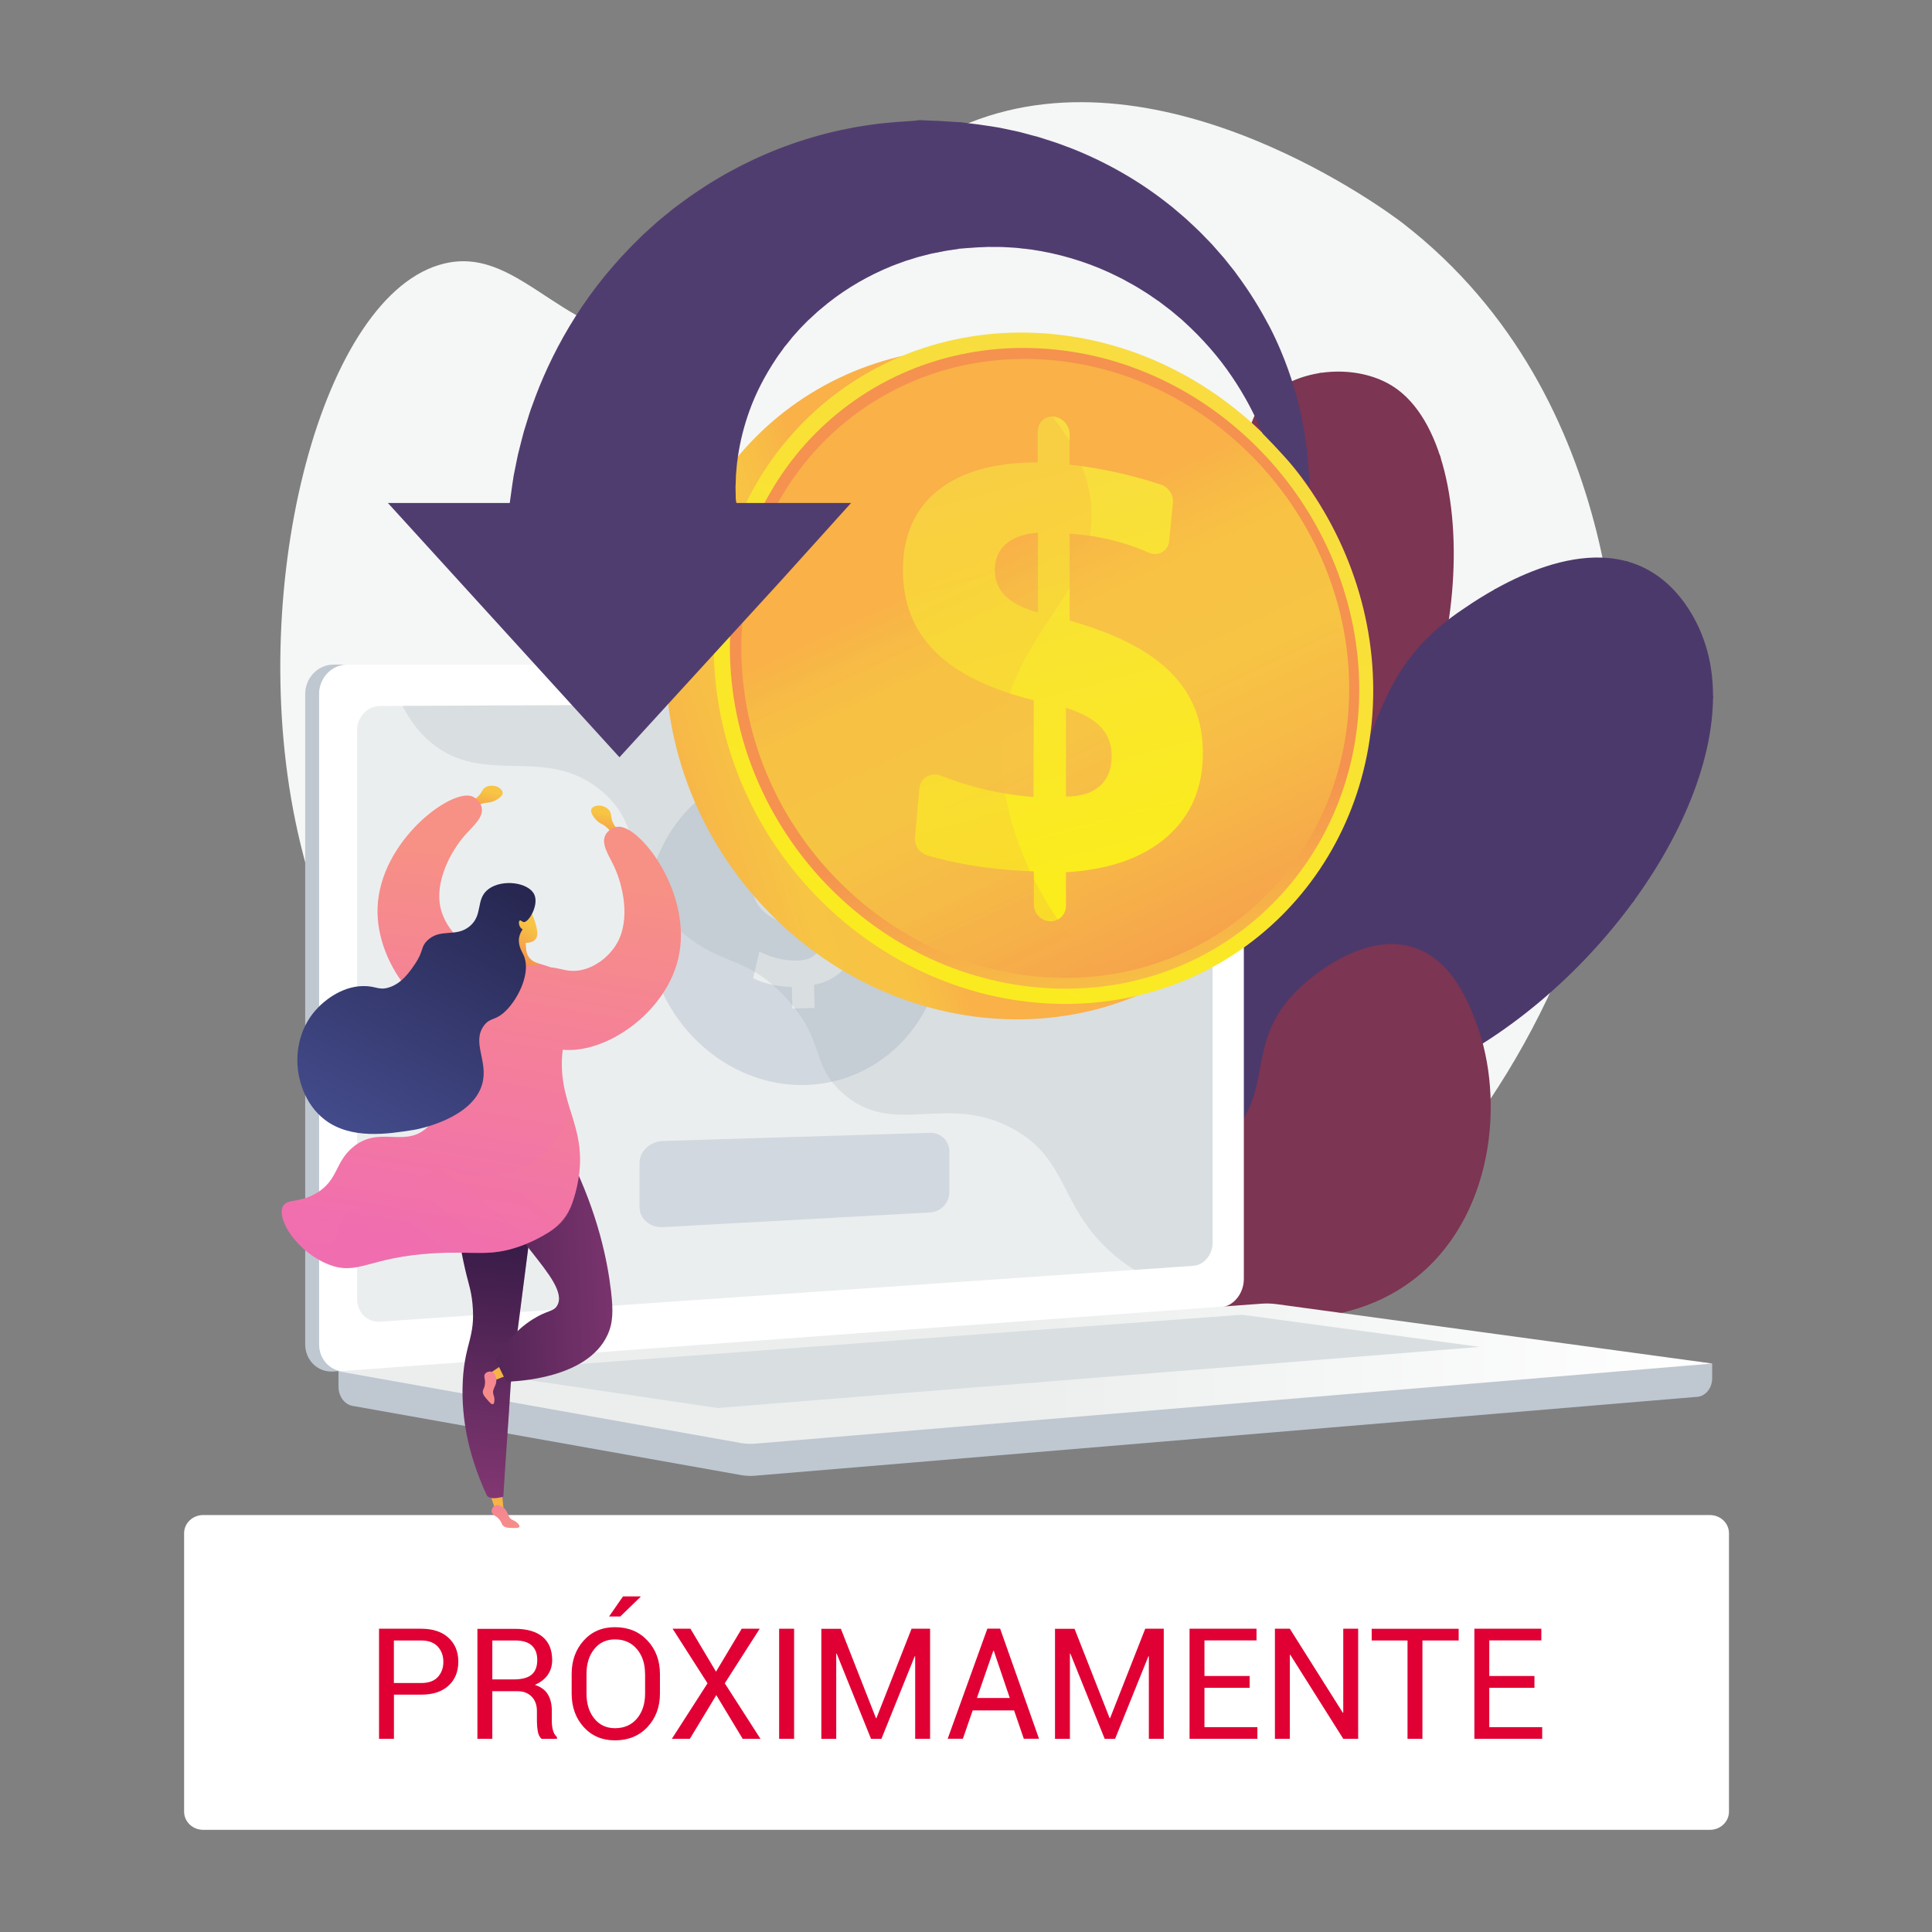 <?xml version="1.0" encoding="UTF-8" standalone="no"?><!DOCTYPE svg PUBLIC "-//W3C//DTD SVG 1.1//EN" "http://www.w3.org/Graphics/SVG/1.1/DTD/svg11.dtd"><svg width="100%" height="100%" viewBox="0 0 337 337" version="1.1" xmlns="http://www.w3.org/2000/svg" xmlns:xlink="http://www.w3.org/1999/xlink" xml:space="preserve" xmlns:serif="http://www.serif.com/" style="fill-rule:evenodd;clip-rule:evenodd;stroke-linejoin:round;stroke-miterlimit:2;"><rect x="0" y="0" width="337" height="337" fill="#808080" stroke="none"/><g><g><path d="M301.585,316.01c0,1.75 -1.49,3.17 -3.33,3.17l-262.81,-0c-1.84,-0 -3.33,-1.42 -3.33,-3.17l-0,-48.57c-0,-1.75 1.49,-3.17 3.33,-3.17l262.81,-0c1.84,-0 3.33,1.42 3.33,3.17l-0,48.57Z" style="fill:#fff;fill-rule:nonzero;"/><g><g><path d="M68.715,295.6l-0,7.7l-2.6,-0l-0,-19.2l7.34,-0c2.05,-0 3.64,0.53 4.78,1.58c1.14,1.05 1.71,2.44 1.71,4.17c-0,1.74 -0.57,3.13 -1.71,4.18c-1.14,1.05 -2.73,1.57 -4.78,1.57l-4.74,-0Zm-0.01,-2.03l4.76,-0c1.3,-0 2.27,-0.35 2.91,-1.05c0.64,-0.7 0.96,-1.58 0.96,-2.64c-0,-1.06 -0.32,-1.95 -0.97,-2.66c-0.65,-0.71 -1.61,-1.07 -2.91,-1.07l-4.75,-0l-0,7.42Z" style="fill:#e10034;fill-rule:nonzero;"/><path d="M85.875,294.98l-0,8.32l-2.6,-0l-0,-19.18l6.57,-0c2.1,-0 3.7,0.47 4.81,1.4c1.11,0.93 1.66,2.29 1.66,4.06c-0,0.98 -0.26,1.84 -0.77,2.57c-0.51,0.73 -1.26,1.31 -2.25,1.74c1.05,0.34 1.81,0.9 2.27,1.67c0.46,0.77 0.69,1.72 0.69,2.85l-0,1.81c-0,0.6 0.07,1.13 0.2,1.61c0.13,0.48 0.36,0.86 0.69,1.16l-0,0.32l-2.68,-0c-0.34,-0.3 -0.56,-0.74 -0.66,-1.32c-0.1,-0.58 -0.15,-1.18 -0.15,-1.79l-0,-1.75c-0,-1.04 -0.3,-1.87 -0.91,-2.5c-0.61,-0.63 -1.42,-0.95 -2.44,-0.95l-4.43,-0l-0,-0.02Zm-0,-2.04l3.7,-0c1.47,-0 2.52,-0.28 3.17,-0.84c0.65,-0.56 0.97,-1.41 0.97,-2.55c-0,-1.08 -0.31,-1.92 -0.94,-2.51c-0.63,-0.59 -1.61,-0.89 -2.93,-0.89l-3.97,-0l-0,6.79Z" style="fill:#e10034;fill-rule:nonzero;"/><path d="M115.115,295.41c-0,2.35 -0.73,4.29 -2.18,5.84c-1.46,1.55 -3.34,2.32 -5.66,2.32c-2.24,-0 -4.06,-0.77 -5.46,-2.32c-1.4,-1.55 -2.1,-3.49 -2.1,-5.84l-0,-3.41c-0,-2.34 0.7,-4.28 2.1,-5.84c1.4,-1.56 3.22,-2.33 5.46,-2.33c2.32,-0 4.21,0.78 5.66,2.33c1.45,1.55 2.18,3.5 2.18,5.85l-0,3.4Zm-2.6,-3.44c-0,-1.76 -0.47,-3.2 -1.42,-4.32c-0.95,-1.12 -2.22,-1.69 -3.82,-1.69c-1.51,-0 -2.72,0.56 -3.62,1.69c-0.9,1.12 -1.35,2.57 -1.35,4.32l-0,3.44c-0,1.78 0.45,3.23 1.35,4.35c0.9,1.12 2.11,1.69 3.62,1.69c1.61,-0 2.88,-0.56 3.83,-1.68c0.94,-1.12 1.42,-2.57 1.42,-4.36l-0,-3.44l-0.01,-0Zm-3.84,-13.51l3.03,-0l0.03,0.08l-3.55,3.43l-1.95,-0l2.44,-3.51Z" style="fill:#e10034;fill-rule:nonzero;"/><path d="M124.895,291.59l4.48,-7.49l3.14,-0l-6.09,9.52l6.22,9.68l-3.1,-0l-4.6,-7.62l-4.61,7.62l-3.14,-0l6.22,-9.68l-6.09,-9.52l3.11,-0l4.46,7.49Z" style="fill:#e10034;fill-rule:nonzero;"/><rect x="135.905" y="284.1" width="2.61" height="19.2" style="fill:#e10034;fill-rule:nonzero;"/><path d="M152.795,299.7l0.08,-0l6.13,-15.6l3.23,-0l-0,19.2l-2.6,-0l-0,-14.38l-0.08,-0.01l-5.81,14.4l-1.81,-0l-5.99,-14.87l-0.08,0.01l-0,14.86l-2.6,-0l-0,-19.2l3.41,-0l6.12,15.59Z" style="fill:#e10034;fill-rule:nonzero;"/><path d="M176.885,298.35l-7.22,-0l-1.71,4.94l-2.65,-0l6.92,-19.2l2.23,-0l6.78,19.2l-2.65,-0l-1.7,-4.94Zm-6.48,-2.17l5.73,-0l-2.79,-8.24l-0.08,-0l-2.86,8.24Z" style="fill:#e10034;fill-rule:nonzero;"/><path d="M193.555,299.7l0.08,-0l6.13,-15.6l3.23,-0l-0,19.2l-2.6,-0l-0,-14.38l-0.08,-0.01l-5.81,14.4l-1.81,-0l-5.99,-14.87l-0.08,0.01l-0,14.86l-2.6,-0l-0,-19.2l3.41,-0l6.12,15.59Z" style="fill:#e10034;fill-rule:nonzero;"/><path d="M217.975,294.4l-7.88,-0l-0,6.87l9.23,-0l0,2.03l-11.83,-0l0,-19.2l11.68,-0l0,2.04l-9.08,-0l0,6.21l7.88,-0l0,2.05Z" style="fill:#e10034;fill-rule:nonzero;"/><path d="M236.905,303.3l-2.6,-0l-9.24,-14.66l-0.08,0.03l-0,14.63l-2.6,-0l-0,-19.2l2.6,-0l9.24,14.65l0.08,-0.03l-0,-14.62l2.6,-0l-0,19.2Z" style="fill:#e10034;fill-rule:nonzero;"/><path d="M254.445,286.15l-6.33,-0l0,17.15l-2.6,-0l0,-17.15l-6.25,-0l0,-2.04l15.17,-0l0,2.04l0.01,-0Z" style="fill:#e10034;fill-rule:nonzero;"/><path d="M267.655,294.4l-7.88,-0l-0,6.87l9.23,-0l-0,2.03l-11.83,-0l-0,-19.2l11.68,-0l-0,2.04l-9.08,-0l-0,6.21l7.88,-0l-0,2.05Z" style="fill:#e10034;fill-rule:nonzero;"/></g></g><path d="M169.185,21.38c-25.27,10.05 -27.69,35.73 -50.43,37.93c-19.82,1.92 -27.36,-16.67 -41.26,-13.34c-21.19,5.07 -34.51,55.58 -26,97.12c8.79,42.89 45.7,99.9 106.86,103.79c68.66,4.37 120.62,-61.23 123.79,-118.79c0.34,-6.23 2.37,-58.39 -37.51,-89.2c-2,-1.54 -41.3,-31.09 -75.45,-17.51Z" style="fill:#f5f6f6;fill-rule:nonzero;"/><g><g><g><path id="SVGID_1_" d="M197.445,202.52c-3.28,-9 -6.76,-22.79 -3.69,-38.32c3.52,-17.83 12.45,-21.67 19.97,-40.85c10.73,-27.39 -3.02,-46.53 8.72,-55.17c5.73,-4.21 14.93,-4.51 20.74,-0.65c16.56,11.02 13.73,61.39 -11.34,81.82c-11.34,9.24 -21.51,8.51 -29.86,20.26c-7.39,10.37 -6.35,23.73 -4.54,32.91Z" style="fill:#7c3552;fill-rule:nonzero;"/><g><clipPath id="_clip1"><path d="M197.445,202.52c-3.28,-9 -6.76,-22.79 -3.69,-38.32c3.52,-17.83 12.45,-21.67 19.97,-40.85c10.73,-27.39 -3.02,-46.53 8.72,-55.17c5.73,-4.21 14.93,-4.51 20.74,-0.65c16.56,11.02 13.73,61.39 -11.34,81.82c-11.34,9.24 -21.51,8.51 -29.86,20.26c-7.39,10.37 -6.35,23.73 -4.54,32.91Z"/></clipPath><g clip-path="url(#_clip1)"><path d="M194.895,179.69l-0.3,-0.07c0.85,-3.87 2.05,-7.69 3.55,-11.35c3.45,-8.41 7.4,-13.09 12.39,-19.02c3.25,-3.85 6.92,-8.21 11.13,-14.43c7.87,-11.63 10.3,-15.71 12.38,-22.2c4.12,-12.86 3.06,-24.23 2.06,-29.87c-1.42,-7.99 -4.35,-15.55 -8.74,-22.46l0.26,-0.16c4.4,6.94 7.36,14.54 8.78,22.57c1,5.66 2.07,17.09 -2.07,30.01c-2.09,6.53 -4.52,10.62 -12.42,22.28c-4.22,6.23 -7.9,10.6 -11.15,14.46c-4.98,5.91 -8.91,10.58 -12.34,18.94c-1.49,3.64 -2.68,7.44 -3.53,11.3Z" style="fill:#7c3552;fill-rule:nonzero;"/><path d="M236.255,103.63l-0.01,-0.25c-0.46,-9.35 -6.64,-15.22 -11.74,-18.49c-5.54,-3.55 -11.03,-4.91 -11.08,-4.92l0.07,-0.3c0.06,0.01 5.6,1.38 11.18,4.96c5.11,3.28 11.29,9.14 11.86,18.47c0.96,-0.61 4.99,-3.33 8.55,-8.11c3.74,-5.03 7.7,-13.44 5.37,-24.96l0.3,-0.06c2.35,11.64 -1.66,20.13 -5.43,25.21c-4.09,5.5 -8.8,8.29 -8.85,8.32l-0.22,0.13Z" style="fill:#7c3552;fill-rule:nonzero;"/><path d="M234.895,133.73c-6.22,-0 -10.89,-1.91 -10.97,-1.94l-0.12,-0.05l0.03,-0.12c2.12,-9.27 -0.19,-15.97 -2.5,-19.97c-2.5,-4.32 -5.54,-6.48 -5.57,-6.5l0.18,-0.25c0.03,0.02 3.12,2.22 5.66,6.6c2.33,4.02 4.66,10.76 2.57,20.06c1.44,0.56 15.64,5.69 27.14,-3.87l0.19,0.23c-5.48,4.55 -11.55,5.81 -16.61,5.81Z" style="fill:#7c3552;fill-rule:nonzero;"/><path d="M224.565,151.69c-2.39,-0 -4.39,-0.29 -5.98,-0.67c-4.45,-1.06 -6.79,-3.02 -6.81,-3.04l-0.08,-0.07l0.04,-0.1c3.77,-9.46 -2.4,-24.55 -2.46,-24.71l0.28,-0.12c0.06,0.15 6.24,15.25 2.5,24.83c0.96,0.74 10.04,7.22 26.41,0.64l0.11,0.28c-5.56,2.24 -10.26,2.96 -14.01,2.96Z" style="fill:#7c3552;fill-rule:nonzero;"/></g></g></g></g><g><g><path id="SVGID_3_" d="M168.635,222.21c-1.67,-8.42 -2.9,-21.62 3.62,-33.66c11.36,-21.01 33.5,-14.87 53.77,-37.64c16.35,-18.37 10.57,-32.05 28.94,-44.5c3.07,-2.08 19.31,-13.53 31.84,-7.35c7.07,3.48 9.83,11 10.34,12.42c7.83,21.34 -13.06,55.82 -41.21,72.18c-16.17,9.4 -21.57,6.67 -50.2,17.95c-16.82,6.62 -29.34,14.87 -37.1,20.6Z" style="fill:#4c396b;fill-rule:nonzero;"/><g><clipPath id="_clip2"><path d="M168.635,222.21c-1.67,-8.42 -2.9,-21.62 3.62,-33.66c11.36,-21.01 33.5,-14.87 53.77,-37.64c16.35,-18.37 10.57,-32.05 28.94,-44.5c3.07,-2.08 19.31,-13.53 31.84,-7.35c7.07,3.48 9.83,11 10.34,12.42c7.83,21.34 -13.06,55.82 -41.21,72.18c-16.17,9.4 -21.57,6.67 -50.2,17.95c-16.82,6.62 -29.34,14.87 -37.1,20.6Z"/></clipPath><g clip-path="url(#_clip2)"><path d="M166.475,232.47l-0.3,-0.05c3.57,-20.37 11.12,-34.22 22.46,-41.17c5.55,-3.4 10.03,-4.05 14.78,-4.75c5.11,-0.74 10.39,-1.51 17.24,-5.97c6.67,-4.33 8.98,-8.36 11.9,-13.47c2.63,-4.6 5.91,-10.31 13.42,-18.03c6.58,-6.77 11.43,-9.99 15.71,-12.83c4.63,-3.08 8.3,-5.51 12.44,-11.32c6.77,-9.48 10.08,-21.47 9.85,-35.63l0.31,-0.01c0.24,14.23 -3.09,26.27 -9.9,35.81c-4.18,5.85 -7.86,8.3 -12.52,11.4c-4.27,2.83 -9.1,6.05 -15.66,12.79c-7.49,7.69 -10.75,13.39 -13.37,17.97c-2.95,5.15 -5.27,9.21 -12,13.58c-6.92,4.49 -12.23,5.26 -17.37,6.01c-4.72,0.69 -9.17,1.34 -14.66,4.7c-11.27,6.91 -18.77,20.69 -22.33,40.97Z" style="fill:#4c396b;fill-rule:nonzero;"/><path d="M259.715,137.72l0.06,-0.2c0.08,-0.29 8.27,-28.67 -2.45,-39.95l0.22,-0.21c3.13,3.29 6.6,10.21 5.37,24.47c-0.67,7.72 -2.46,14.37 -2.8,15.58c15.41,-0.08 26.67,-6.27 33.41,-11.46c7.34,-5.65 11.06,-11.38 11.1,-11.43l0.26,0.17c-0.04,0.06 -3.78,5.82 -11.16,11.5c-6.81,5.25 -18.2,11.51 -33.81,11.53l-0.2,-0Z" style="fill:#4c396b;fill-rule:nonzero;"/><path d="M261.385,161.63c-1.55,-0 -3.02,-0.05 -4.4,-0.14c-10.8,-0.69 -18.2,-3.68 -18.27,-3.71l-0.12,-0.05l0.03,-0.13c3.58,-14.77 -0.66,-35.5 -0.7,-35.71l0.3,-0.06c0.04,0.21 4.27,20.88 0.73,35.71c1,0.39 8.07,3 18.07,3.64c9.92,0.64 24.82,-0.6 39.53,-10.06l0.17,0.26c-12.75,8.2 -25.64,10.25 -35.34,10.25Z" style="fill:#4c396b;fill-rule:nonzero;"/><path d="M248.745,196.22c-25.67,-0 -40.65,-10.08 -40.81,-10.19l-0.13,-0.09l0.1,-0.13c10.68,-13.93 5.64,-36.22 5.58,-36.45l0.3,-0.07c0.05,0.22 5.1,22.52 -5.54,36.57c1.65,1.07 18.37,11.38 45.82,9.91l0.02,0.31c-1.83,0.09 -3.61,0.14 -5.34,0.14Z" style="fill:#4c396b;fill-rule:nonzero;"/></g></g></g></g><g><g><path d="M157.875,222.34c4.6,-3.53 12.15,-8.68 22.4,-12.68c18.23,-7.13 26.8,-3.54 34.36,-11.58c7.82,-8.33 2.33,-16.11 11.72,-25.43c0.79,-0.78 10.87,-10.54 20.38,-7.33c6.65,2.24 9.45,9.63 10.76,13.09c5.1,13.45 3.05,34.25 -11.13,44.94c-13.44,10.13 -31,6.07 -36.58,4.74c-9.78,-2.33 -12.2,-6.04 -22.14,-8.11c-12.08,-2.53 -22.79,-0.03 -29.77,2.36Z" style="fill:#7c3552;fill-rule:nonzero;"/></g></g></g><g><g><g><path d="M298.655,237.84l-239.61,-2.07l-0,6.13c-0,1.66 1.05,3.08 2.46,3.33l67.76,12.07c0.8,0.14 1.62,0.18 2.43,0.11l164.36,-13.76c1.47,-0.12 2.6,-1.54 2.6,-3.25l-0,-2.56Z" style="fill:#bfc8d1;fill-rule:nonzero;"/><g><path d="M210.475,228.02l-152.3,11.21c-2.73,0.2 -4.94,-1.93 -4.94,-4.76l-0,-113.41c-0,-2.83 2.22,-5.13 4.94,-5.13l152.3,-0c2.25,-0 4.06,2.07 4.06,4.63l-0,102.52c0.01,2.57 -1.81,4.78 -4.06,4.94Z" style="fill:#bfc8d1;fill-rule:nonzero;"/><path d="M212.905,228.02l-152.3,11.21c-2.73,0.2 -4.94,-1.93 -4.94,-4.76l-0,-113.41c-0,-2.83 2.22,-5.13 4.94,-5.13l152.3,-0c2.25,-0 4.06,2.07 4.06,4.63l-0,102.52c-0,2.57 -1.81,4.78 -4.06,4.94Z" style="fill:#fff;fill-rule:nonzero;"/><path d="M208.165,220.8l-141.85,9.74c-2.22,0.15 -4.02,-1.6 -4.02,-3.91l-0,-99.29c-0,-2.31 1.8,-4.19 4.02,-4.2l141.85,-0.61c1.85,-0.01 3.35,1.69 3.35,3.8l0,90.44c0,2.09 -1.5,3.9 -3.35,4.03Z" style="fill:#d9dee1;fill-rule:nonzero;"/><path d="M142.135,119.04c0,1.05 -0.78,1.91 -1.75,1.91c-0.97,-0 -1.76,-0.85 -1.76,-1.91c0,-1.06 0.79,-1.91 1.76,-1.91c0.97,-0 1.75,0.86 1.75,1.91Z" style="fill:#fff;fill-rule:nonzero;"/><path d="M60.615,239.23l151.52,-11.15l0.77,-0.06c1.03,-0.08 1.97,-0.58 2.68,-1.36c-10.9,-0.6 -17.68,-4.47 -22.05,-8.46c-8.77,-8.03 -7.25,-15.95 -16.71,-21.23c-11.8,-6.58 -21.08,1.76 -30.03,-6.47c-5.43,-4.99 -2.76,-8.71 -9.44,-16.17c-7.4,-8.26 -12.22,-5.48 -19.65,-12.92c-9.4,-9.4 -4.7,-16.71 -12.8,-23.46c-9.83,-8.19 -20.42,-0.61 -29.77,-8.46c-4.03,-3.39 -6.25,-8.31 -7.4,-13.55l-7.12,-0c-2.73,-0 -4.94,2.29 -4.94,5.13l-0,113.4c-0,2.83 2.21,4.96 4.94,4.76Z" style="fill:#fff;fill-opacity:0.48;fill-rule:nonzero;"/></g><path d="M220.085,227.4l-161.04,11.8l70.22,12.51c0.8,0.14 1.62,0.18 2.43,0.11l166.97,-13.98l-76.01,-10.36c-0.86,-0.11 -1.72,-0.14 -2.57,-0.08Z" style="fill:url(#_Linear3);fill-rule:nonzero;"/><path d="M82.545,239.3l134.07,-9.97l41.49,5.61l-132.92,10.66l-42.64,-6.3Z" style="fill:#d9dee1;fill-rule:nonzero;"/></g></g><g><path d="M163.365,153.78c-4.6,-14.75 -19.37,-23.27 -33,-19.03c-13.63,4.25 -20.96,19.65 -16.36,34.4c4.6,14.75 19.37,23.27 33,19.03c13.63,-4.25 20.95,-19.65 16.36,-34.4Zm-21.37,18.01l0.09,4.03l-3.87,0.09l-0.09,-3.75c-2.65,-0.06 -5.23,-0.71 -6.75,-1.54l1.08,-4.65c1.68,0.87 4.03,1.64 6.59,1.58c2.25,-0.05 3.77,-0.96 3.73,-2.54c-0.04,-1.5 -1.32,-2.42 -4.26,-3.34c-4.26,-1.32 -7.18,-3.23 -7.27,-7.06c-0.08,-3.47 2.3,-6.25 6.51,-7.18l-0.09,-3.75l3.87,-0.09l0.08,3.47c2.65,0.06 4.44,0.57 5.75,1.17l-1.04,4.49c-1.04,-0.41 -2.87,-1.28 -5.72,-1.21c-2.57,0.06 -3.37,1.18 -3.34,2.29c0.03,1.3 1.43,2.1 4.82,3.28c4.74,1.55 6.68,3.68 6.76,7.23c0.09,3.53 -2.33,6.59 -6.85,7.48Z" style="fill:#97a6b7;fill-opacity:0.3;fill-rule:nonzero;"/><path d="M165.605,207.92c-0,1.87 -1.48,3.46 -3.36,3.57l-46.62,2.56c-2.22,0.12 -4.07,-1.44 -4.07,-3.48l-0,-7.72c-0,-2.05 1.87,-3.76 4.09,-3.83l46.57,-1.42c1.88,-0.06 3.39,1.41 3.39,3.28l0,7.04Z" style="fill:#97a6b7;fill-opacity:0.3;fill-rule:nonzero;"/></g></g><g><path d="M231.135,123.13c0,31.12 -24.34,55.6 -55.44,54.65c-32.37,-0.99 -59.59,-28.95 -59.59,-62.4c0,-33.45 27.22,-57.74 59.59,-54.37c31.1,3.23 55.44,30.99 55.44,62.12Z" style="fill:url(#_Linear4);fill-rule:nonzero;"/><path d="M239.535,120.44c-0,31.12 -24.34,55.6 -55.44,54.65c-32.37,-0.99 -59.59,-28.95 -59.59,-62.4c-0,-33.45 27.22,-57.74 59.59,-54.37c31.11,3.24 55.44,31 55.44,62.12Z" style="fill:url(#_Linear5);fill-rule:nonzero;"/><path d="M237.095,120.28c-0,29.75 -23.28,53.12 -53,52.15c-30.87,-1 -56.78,-27.68 -56.78,-59.55c0,-31.88 25.92,-55.06 56.78,-51.9c29.72,3.04 53,29.55 53,59.3Z" style="fill:url(#_Linear6);fill-rule:nonzero;"/><path d="M235.345,120.16c-0,28.77 -22.53,51.34 -51.25,50.37c-29.79,-1 -54.78,-26.77 -54.78,-57.52c0,-30.75 24.98,-53.15 54.78,-50.13c28.72,2.91 51.25,28.51 51.25,57.28Z" style="fill:url(#_Linear7);fill-rule:nonzero;"/><g><path d="M183.805,72.67c1.53,0.15 2.77,1.52 2.77,3.07l-0,5.3c3.06,0.34 6.12,0.87 9.18,1.59c2.26,0.53 4.5,1.16 6.73,1.9c1.34,0.44 2.25,1.79 2.11,3.18l-0.65,6.64c-0.17,1.76 -1.92,2.8 -3.55,2.07c-1.47,-0.66 -2.97,-1.22 -4.52,-1.68c-2.69,-0.81 -5.53,-1.35 -8.52,-1.59l-0.78,-0.06l0,15.17c7.97,2.23 13.83,5.23 17.61,9.01c3.77,3.76 5.64,8.44 5.64,14.06c0,6.08 -2.07,10.94 -6.24,14.61c-4.19,3.69 -10.06,5.76 -17.65,6.21l0,5.85c0,1.55 -1.24,2.76 -2.77,2.7l-0.05,-0c-1.53,-0.06 -2.78,-1.37 -2.78,-2.93l0,-5.77l-1.23,-0.06c-3.56,-0.16 -6.97,-0.52 -10.22,-1.09c-2.41,-0.42 -4.77,-0.96 -7.07,-1.62c-1.39,-0.4 -2.34,-1.73 -2.22,-3.15l0.77,-8.54c0.17,-1.85 2.02,-2.92 3.77,-2.23c2.05,0.81 4.12,1.49 6.21,2.04c3.27,0.86 6.58,1.41 9.93,1.66l0.05,-16.87c-7.65,-1.89 -13.38,-4.7 -17.15,-8.41c-3.78,-3.73 -5.68,-8.51 -5.68,-14.32c0,-6.01 2.06,-10.65 6.16,-13.91c4.08,-3.24 9.88,-4.85 17.36,-4.85l0,-5.42c0.02,-1.57 1.26,-2.71 2.79,-2.56Zm-2.77,20.25c-2.36,0.17 -4.21,0.82 -5.53,1.95c-1.32,1.13 -1.98,2.65 -1.98,4.55c0,1.81 0.61,3.31 1.84,4.53c1.22,1.21 3.12,2.17 5.68,2.9l-0,-13.93l-0.01,-0Zm4.9,30.55l-0,15.47c2.57,-0 4.54,-0.61 5.92,-1.84c1.37,-1.23 2.06,-2.96 2.06,-5.21c-0,-2.05 -0.64,-3.74 -1.91,-5.09c-1.28,-1.35 -3.3,-2.46 -6.07,-3.33Z" style="fill:url(#_Linear8);fill-rule:nonzero;"/></g><path d="M174.825,127.21c1.73,-17.1 17.45,-24.34 15.4,-40.07c-1.26,-9.7 -8.61,-17.87 -16.81,-24.25c-24.86,2.61 -44.09,23.2 -44.09,50.12c-0,30.75 24.99,56.52 54.78,57.52c2.89,0.1 5.72,-0.05 8.47,-0.41c-11.84,-11.78 -19.24,-28.22 -17.75,-42.91Z" style="fill:url(#_Linear9);fill-rule:nonzero;"/></g><g><path d="M228.465,84.64l-0,0.24c-2.13,-2.9 -5.93,-6.94 -8.21,-9.27c-0.04,-0.1 -0.11,-0.21 -0.16,-0.31c-1.27,-3.05 -2.99,-6.36 -5.23,-9.65c-2.23,-3.31 -5.05,-6.56 -8.35,-9.56c-0.39,-0.39 -0.85,-0.73 -1.27,-1.1c-0.22,-0.18 -0.43,-0.36 -0.65,-0.54l-0.32,-0.27c-0.11,-0.09 -0.23,-0.17 -0.34,-0.26c-0.45,-0.34 -0.91,-0.69 -1.36,-1.04l-0.34,-0.26l-0.36,-0.24c-0.24,-0.16 -0.47,-0.33 -0.71,-0.49c-0.93,-0.68 -1.94,-1.26 -2.93,-1.88c-0.5,-0.3 -1.03,-0.58 -1.54,-0.86c-0.25,-0.14 -0.51,-0.29 -0.77,-0.43c-0.26,-0.13 -0.53,-0.26 -0.79,-0.4c-4.21,-2.13 -8.81,-3.67 -13.53,-4.52c-0.59,-0.1 -1.18,-0.19 -1.77,-0.29c-0.59,-0.08 -1.19,-0.13 -1.78,-0.2l-0.89,-0.1l-1.8,-0.1c-0.3,-0.02 -0.59,-0.05 -0.89,-0.04c-0.6,-0 -1.19,-0.01 -1.79,-0.01c-0.15,-0 -0.3,-0.01 -0.44,-0l-1.2,0.06l-0.79,0.04c-0.07,-0 -0.12,-0 -0.21,0.01l-2.7,0.2l-0.14,0.01l-0.05,-0c0,-0 -0.28,-0 0.19,0.01l-1.75,0.26c-0.29,0.05 -0.58,0.07 -0.87,0.14l-1.72,0.34l-0.43,0.08c-0.14,0.03 -0.28,0.07 -0.42,0.1c-0.56,0.14 -1.12,0.28 -1.68,0.43c-0.28,0.06 -0.56,0.16 -0.83,0.24l-0.82,0.26l-0.82,0.25l-0.8,0.29c-0.53,0.2 -1.07,0.38 -1.59,0.59c-0.52,0.22 -1.04,0.44 -1.55,0.66c-4.08,1.82 -7.76,4.16 -10.88,6.84l-0.59,0.49l-0.56,0.52c-0.37,0.35 -0.75,0.68 -1.11,1.03c-0.02,0.01 -0.03,0.03 -0.04,0.04c-0.69,0.71 -1.38,1.38 -2,2.11c-0.16,0.18 -0.33,0.36 -0.48,0.54l-0.24,0.27l-0.22,0.29c-0.3,0.37 -0.6,0.74 -0.9,1.11c-0.07,0.09 -0.15,0.18 -0.23,0.27l-0.2,0.29c-0.14,0.19 -0.28,0.38 -0.41,0.57c-0.27,0.38 -0.56,0.73 -0.8,1.13c-2.03,3.04 -3.57,6.07 -4.62,8.97c-1.06,2.89 -1.69,5.6 -2.05,8c-0.04,0.3 -0.08,0.6 -0.12,0.89c-0.03,0.29 -0.09,0.57 -0.1,0.85c-0.05,0.56 -0.09,1.1 -0.14,1.62c-0.03,0.52 -0.03,1.02 -0.05,1.49c-0.01,0.24 -0.02,0.47 -0.03,0.69c0.01,0.23 0.02,0.45 0.02,0.66c0.01,0.43 0.01,0.83 0.02,1.21c0,0.11 0.02,0.16 0.02,0.23c0.01,0.07 0.02,0.14 0.03,0.21c0.01,0.13 0.03,0.12 0.04,0.24c0.01,0.1 0.02,0.15 0.03,0.15l19.99,-0l-12.15,13.47l-28.24,30.88l-40.39,-44.35l21.24,-0c0.03,-0 0.06,-0.36 0.1,-0.65c0.08,-0.62 0.17,-1.22 0.27,-1.95c0.05,-0.36 0.1,-0.7 0.16,-1.1c0.03,-0.19 0.06,-0.37 0.09,-0.57c0.03,-0.2 0.05,-0.41 0.09,-0.58c0.15,-0.73 0.3,-1.51 0.47,-2.33c0.09,-0.41 0.17,-0.83 0.26,-1.26c0.1,-0.43 0.21,-0.87 0.33,-1.32c0.23,-0.9 0.46,-1.84 0.73,-2.81c0.3,-0.96 0.61,-1.96 0.93,-3c0.15,-0.52 0.36,-1.04 0.55,-1.57c0.19,-0.52 0.39,-1.06 0.59,-1.61c1.65,-4.33 3.9,-9.04 6.91,-13.78c3,-4.74 6.81,-9.46 11.34,-13.84c0.55,-0.56 1.16,-1.07 1.74,-1.61c0.3,-0.26 0.59,-0.53 0.89,-0.8l0.45,-0.4l0.46,-0.38c0.62,-0.51 1.25,-1.02 1.88,-1.53l0.47,-0.38l0.49,-0.36c0.33,-0.25 0.66,-0.49 0.99,-0.73c1.3,-0.99 2.69,-1.89 4.08,-2.81c0.7,-0.45 1.42,-0.87 2.14,-1.3c0.36,-0.21 0.72,-0.42 1.08,-0.64c0.37,-0.2 0.74,-0.4 1.11,-0.6c5.91,-3.24 12.44,-5.69 19.22,-7.16c0.85,-0.17 1.7,-0.34 2.55,-0.5c0.85,-0.16 1.72,-0.27 2.57,-0.4l1.29,-0.18l1.3,-0.13l1.29,-0.12c0.43,-0.04 0.86,-0.09 1.29,-0.1c0.86,-0.04 1.73,-0.14 2.59,-0.18c0.21,-0.01 0.43,-0.09 0.65,-0.09l0.65,-0l1.29,0.07l1.29,0.04c0.43,-0 0.86,0.06 1.29,0.08l2.57,0.15c0.58,0.01 0.2,0.01 0.35,0.02l0.21,0.03l0.27,0.04l0.54,0.07l1.08,0.13l0.54,0.07l0.27,0.03l0.33,0.05l1.36,0.2l1.36,0.21l0.67,0.11c0.22,0.04 0.42,0.08 0.63,0.13c0.83,0.18 1.66,0.36 2.49,0.53c0.41,0.08 0.82,0.2 1.23,0.31l1.22,0.33l1.21,0.32l1.2,0.38c0.8,0.26 1.59,0.5 2.37,0.78c0.78,0.29 1.56,0.58 2.33,0.87c6.14,2.44 11.75,5.7 16.57,9.49c0.3,0.23 0.6,0.47 0.9,0.71c0.29,0.24 0.58,0.49 0.87,0.74c0.58,0.49 1.16,0.97 1.71,1.47c1.1,1.03 2.19,2.02 3.19,3.09c0.25,0.26 0.5,0.53 0.76,0.78l0.37,0.39l0.36,0.4c0.48,0.54 0.95,1.08 1.41,1.61l0.35,0.4l0.33,0.41c0.22,0.28 0.44,0.55 0.65,0.82c0.43,0.55 0.88,1.07 1.27,1.64c2.2,2.97 4.07,5.99 5.61,8.96c0.75,1.44 1.42,2.88 2.02,4.3c1.83,4.33 3.01,8.45 3.75,12.12c0.08,0.46 0.17,0.91 0.25,1.36c0.08,0.44 0.17,0.88 0.22,1.31c0.12,0.87 0.23,1.69 0.34,2.49c0.09,0.8 0.14,1.57 0.21,2.3c0.03,0.36 0.06,0.72 0.08,1.07c0.01,0.35 0.08,0.69 0.1,1.02c0.04,0.62 0.14,1.26 0.14,1.84Z" style="fill:#503d70;fill-rule:nonzero;"/><path d="M228.465,84.64l-0,0.24c-2.13,-2.9 -5.93,-6.94 -8.21,-9.27c-0.04,-0.1 -0.11,-0.21 -0.16,-0.31c-1.27,-3.05 -2.99,-6.36 -5.23,-9.65c-2.23,-3.31 -5.05,-6.56 -8.35,-9.56c-0.39,-0.39 -0.85,-0.73 -1.27,-1.1c-0.22,-0.18 -0.43,-0.36 -0.65,-0.54l-0.32,-0.27c-0.11,-0.09 -0.23,-0.17 -0.34,-0.26c-0.45,-0.34 -0.91,-0.69 -1.36,-1.04l-0.34,-0.26l-0.36,-0.24c-0.24,-0.16 -0.47,-0.33 -0.71,-0.49c-0.93,-0.68 -1.94,-1.26 -2.93,-1.88c-0.5,-0.3 -1.03,-0.58 -1.54,-0.86c-0.25,-0.14 -0.51,-0.29 -0.77,-0.43c-0.26,-0.13 -0.53,-0.26 -0.79,-0.4c-4.21,-2.13 -8.81,-3.67 -13.53,-4.52c-0.59,-0.1 -1.18,-0.19 -1.77,-0.29c-0.59,-0.08 -1.19,-0.13 -1.78,-0.2l-0.89,-0.1l-1.8,-0.1c-0.3,-0.02 -0.59,-0.05 -0.89,-0.04c-0.6,-0 -1.19,-0.01 -1.79,-0.01c-0.15,-0 -0.3,-0.01 -0.44,-0l-1.2,0.06l-0.79,0.04c-0.07,-0 -0.12,-0 -0.21,0.01l-2.7,0.2l-0.14,0.01l-0.05,-0c0,-0 -0.28,-0 0.19,0.01l-1.75,0.26c-0.29,0.05 -0.58,0.07 -0.87,0.14l-1.72,0.34l-0.43,0.08c-0.14,0.03 -0.28,0.07 -0.42,0.1c-0.56,0.14 -1.12,0.28 -1.68,0.43c-0.28,0.06 -0.56,0.16 -0.83,0.24l-0.82,0.26l-0.82,0.25l-0.8,0.29c-0.53,0.2 -1.07,0.38 -1.59,0.59c-0.52,0.22 -1.04,0.44 -1.55,0.66c-4.08,1.82 -7.76,4.16 -10.88,6.84l-0.59,0.49l-0.56,0.52c-0.37,0.35 -0.75,0.68 -1.11,1.03c-0.02,0.01 -0.03,0.03 -0.04,0.04c8.97,-11.11 23.51,-18.33 39.91,-18.33c16.81,-0 31.65,7.58 40.56,19.15c0.75,1.44 1.42,2.88 2.02,4.3c1.83,4.33 3.01,8.45 3.75,12.12c0.08,0.46 0.17,0.91 0.25,1.36c0.08,0.44 0.17,0.88 0.22,1.31c0.12,0.87 0.23,1.69 0.34,2.49c0.09,0.8 0.14,1.57 0.21,2.3c0.03,0.36 0.06,0.72 0.08,1.07c0.01,0.35 0.08,0.69 0.1,1.02c0.04,0.68 0.14,1.32 0.14,1.9Z" style="fill:#503d70;fill-opacity:0.4;fill-rule:nonzero;"/></g><g><path d="M108.215,145.1c-0.45,-0.36 -1.04,-0.94 -1.38,-1.81c-0.36,-0.93 -0.11,-1.35 -0.56,-1.93c-0.58,-0.74 -1.76,-1.06 -2.57,-0.7c-0.17,0.08 -0.38,0.18 -0.51,0.4c-0.36,0.61 0.44,1.66 1.08,2.22c0.48,0.42 0.68,0.39 1.19,0.75c0.5,0.35 1.12,0.96 1.63,2.06l1.12,-0.99Z" style="fill:url(#_Linear10);fill-rule:nonzero;"/><path d="M81.475,139.99c0.55,-0.16 1.32,-0.46 1.98,-1.13c0.7,-0.72 0.62,-1.2 1.27,-1.56c0.82,-0.45 2.03,-0.29 2.64,0.36c0.13,0.14 0.28,0.32 0.31,0.57c0.09,0.7 -1.05,1.36 -1.86,1.63c-0.61,0.2 -0.78,0.1 -1.39,0.23c-0.6,0.13 -1.41,0.44 -2.3,1.27l-0.65,-1.37Z" style="fill:url(#_Linear11);fill-rule:nonzero;"/><path d="M84.025,140.86c0.36,1.69 -1.47,3.2 -2.79,4.67c-2.65,2.96 -5.41,8.25 -4.4,12.78c0.56,2.48 2.34,5.16 4.85,6.43c2.7,1.37 4.33,0.12 7.14,1.75c0.21,0.12 3.77,2.23 3.87,5.08c0.13,3.51 -5.04,7.25 -9.46,7.53c-8.08,0.52 -17.82,-10.23 -17.37,-20.89c0.49,-11.61 12.97,-20.83 16.56,-19.27c0.57,0.24 1.4,0.97 1.6,1.92Z" style="fill:url(#_Linear12);fill-rule:nonzero;"/><path d="M87.625,261.11l0.29,2.94l-1.37,-0.25l-0.92,-2.76l2,0.07Z" style="fill:url(#_Linear13);fill-rule:nonzero;"/><path d="M79.275,206.75c0.14,5.22 0.79,9.7 1.57,13.35c0.83,3.93 1.31,4.61 1.57,7.32c0.56,5.91 -1.34,6.75 -1.69,13.43c-0.39,7.37 1.57,13.24 2.35,15.47c0.67,1.95 1.38,3.53 1.91,4.63c0.68,0.59 1.71,0.36 2.8,0.14c0.4,-6.69 0.9,-12.98 1.3,-19.67c1.29,-10.06 2.59,-20.12 3.88,-30.18c-4.56,-1.51 -9.12,-3 -13.69,-4.49Z" style="fill:url(#_Linear14);fill-rule:nonzero;"/><path d="M87.785,261.08c0.4,-6.69 0.9,-12.98 1.3,-19.67c1.29,-10.06 2.59,-20.12 3.88,-30.18c-4.56,-1.49 -9.13,-2.99 -13.69,-4.48c0.01,0.35 0.03,0.68 0.04,1.02c6.4,5.56 7.66,9.97 7.59,12.97c-0.08,3.64 -2.07,5.45 -1.68,10.74c0.28,3.78 1.41,4.44 1.41,7.85c-0,4.39 -1.88,6.86 -2.8,9.4c-0.89,2.45 -1.2,5.92 0.51,10.86c0.23,0.51 0.44,0.97 0.63,1.36c0.68,0.58 1.72,0.36 2.81,0.13Z" style="fill:url(#_Linear15);fill-rule:nonzero;"/><path d="M87.115,265.06c-0.65,-0.8 -1.24,-0.75 -1.35,-1.29c-0.09,-0.43 0.19,-0.95 0.59,-1.14c0.56,-0.27 1.22,0.18 1.37,0.28c1.02,0.69 0.71,1.73 1.67,2.21c0.19,0.1 0.5,0.2 0.82,0.51c0.14,0.13 0.47,0.46 0.39,0.68c-0.1,0.25 -0.71,0.23 -1.29,0.21c-0.7,-0.02 -1.05,-0.04 -1.38,-0.25c-0.47,-0.3 -0.32,-0.59 -0.82,-1.21Z" style="fill:url(#_Linear16);fill-rule:nonzero;"/><path d="M88.495,239.89l-2.57,1l-0.74,-1.18l2,-1.34l1.31,1.52Z" style="fill:url(#_Linear17);fill-rule:nonzero;"/><path d="M84.575,241.51c0.15,-1.02 -0.3,-1.42 0.03,-1.87c0.26,-0.35 0.82,-0.5 1.23,-0.34c0.58,0.23 0.69,1.02 0.72,1.2c0.18,1.21 -0.79,1.7 -0.49,2.73c0.06,0.21 0.19,0.5 0.18,0.95c-0.01,0.19 -0.02,0.66 -0.24,0.75c-0.25,0.1 -0.65,-0.36 -1.03,-0.81c-0.46,-0.53 -0.68,-0.79 -0.75,-1.18c-0.08,-0.55 0.24,-0.64 0.35,-1.43Z" style="fill:url(#_Linear18);fill-rule:nonzero;"/><path d="M99.575,202.1c4.77,9.73 6.39,17.85 7.01,23.15c0.39,3.41 0.36,5.52 -0.63,7.63c-3.51,7.58 -15.78,8.08 -17.65,8.13c-0.61,-1.26 -1.23,-2.51 -1.84,-3.77c1.13,-2.09 3.1,-5 6.47,-7.12c2.59,-1.63 3.61,-1.28 4.25,-2.38c2.6,-4.4 -11.43,-13.92 -9.33,-20.26c0.74,-2.18 3.53,-4.4 11.72,-5.38Z" style="fill:url(#_Linear19);fill-rule:nonzero;"/><path d="M89.235,167.11c5.16,0.89 9.09,1.81 10.84,4.51c1.85,2.85 -1.09,5 -1.89,11.26c-1.23,9.59 4.29,13.17 2.7,22.82c-0.26,1.58 -0.65,2.98 -1.07,4.17c-0.74,2.11 -2.19,3.88 -4.08,5.07c-1.42,0.89 -3.14,1.79 -5.16,2.49c-5.23,1.83 -7.81,0.77 -14.85,1.17c-11.51,0.66 -13.23,4 -18.44,1.94c-5.26,-2.07 -9.06,-7.68 -7.95,-10.08c0.67,-1.43 2.77,-0.54 5.79,-2.3c3.89,-2.27 3.24,-5.37 6.4,-8.03c4.54,-3.82 8.9,0.04 12.78,-3.28c3.92,-3.36 4.39,-11.52 2.73,-16.39c-1.09,-3.18 -1.11,-6.63 -1.92,-9.89c-0.07,-0.27 -0.12,-0.7 0.05,-1.19c0.64,-1.87 4.07,-2.23 6.66,-2.48c3.95,-0.36 6.98,0.14 7.41,0.21Z" style="fill:url(#_Linear20);fill-rule:nonzero;"/><path d="M57.885,216.91c1.59,-1.06 0.73,-4.07 3.09,-5.67c2.19,-1.48 3.9,0.46 7.13,-0.53c4.14,-1.27 3.92,-5.26 7.89,-6.53c2.85,-0.92 3.71,0.91 7.83,0.98c4.11,0.08 9.5,-1.62 12.91,-5.97c1.45,-1.85 2.26,-3.83 2.7,-5.65c1.1,3.55 2.29,6.98 1.44,12.16c-0.34,2.1 -0.93,3.89 -1.5,5.29c-0.54,1.31 -1.44,2.44 -2.6,3.25c-1.58,1.1 -3.66,2.3 -6.21,3.19c-5.23,1.83 -7.81,0.77 -14.85,1.17c-11.51,0.66 -13.23,4 -18.44,1.94c-3.36,-1.33 -6.12,-4.09 -7.39,-6.54c4.56,3.31 6.85,3.68 8,2.91Z" style="fill:url(#_Linear21);fill-rule:nonzero;"/><path d="M92.215,158.18c-0,-0 1.42,2.67 1.51,4.54c0.09,1.87 -2.02,1.74 -2.02,1.74l0.08,1.18c0.07,1.01 0.72,1.88 1.67,2.23l0.83,0.31c-0,-0 -5.44,1.17 -8.42,-0.93l0.86,-0.08c1.21,-0.12 2.17,-1.08 2.3,-2.29l0.05,-0.51c-0,-0 -0.94,-5.84 3.14,-6.19Z" style="fill:url(#_Linear22);fill-rule:nonzero;"/><path d="M105.615,145.63c-0.81,1.53 0.53,3.48 1.39,5.26c1.73,3.58 2.93,9.42 0.7,13.5c-1.22,2.23 -3.67,4.31 -6.43,4.84c-2.98,0.57 -4.19,-1.07 -7.34,-0.29c-0.23,0.06 -4.23,1.1 -5.12,3.81c-1.09,3.34 2.84,8.36 7.01,9.85c7.63,2.73 19.95,-4.91 22.46,-15.29c2.73,-11.3 -6.72,-23.6 -10.61,-23.09c-0.6,0.08 -1.6,0.55 -2.06,1.41Z" style="fill:url(#_Linear23);fill-rule:nonzero;"/><path d="M91.365,160.84c-0.28,-0.02 -0.51,-0.38 -0.71,-0.27c-0.2,0.11 -0.18,0.63 -0,1c0.14,0.3 0.38,0.47 0.51,0.55c-0.22,0.3 -0.49,0.77 -0.61,1.38c-0.25,1.35 0.46,2.44 0.76,3.08c1.35,2.87 -0.75,7.41 -3.05,9.7c-1.87,1.86 -2.74,1.11 -3.86,2.63c-2.17,2.96 0.83,6.22 -0.3,10.2c-1.71,6.06 -11.28,7.86 -11.67,7.93c-0.16,0.03 -0.26,0.04 -0.42,0.07c-4.29,0.68 -10.8,1.72 -15.38,-1.81c-3.43,-2.64 -5,-7.22 -4.74,-11.26c0.07,-1.06 0.39,-5.1 3.68,-8.39c0.52,-0.52 3.61,-3.61 7.79,-3.65c2.21,-0.02 2.66,0.76 4.35,0.28c2.32,-0.66 3.74,-2.76 4.63,-4.07c1.63,-2.4 0.97,-2.92 2.14,-4.1c2.29,-2.31 4.99,-0.5 7.44,-2.54c2.42,-2.01 0.96,-4.75 3.29,-6.49c2.41,-1.8 7.01,-1.17 7.99,0.97c0.82,1.83 -0.98,4.86 -1.84,4.79Z" style="fill:url(#_Linear24);fill-rule:nonzero;"/></g></g></g><defs><linearGradient id="_Linear3" x1="0" y1="0" x2="1" y2="0" gradientUnits="userSpaceOnUse" gradientTransform="matrix(239.617,0,0,239.617,59.042,239.611)"><stop offset="0" style="stop-color:#eceeee;stop-opacity:1"/><stop offset="0.49" style="stop-color:#eceeee;stop-opacity:1"/><stop offset="1" style="stop-color:#fff;stop-opacity:1"/></linearGradient><linearGradient id="_Linear4" x1="0" y1="0" x2="1" y2="0" gradientUnits="userSpaceOnUse" gradientTransform="matrix(-67.085,21.53,-21.53,-67.085,153.904,125.56)"><stop offset="0" style="stop-color:#f9b148;stop-opacity:1"/><stop offset="0.06" style="stop-color:#f8ba46;stop-opacity:1"/><stop offset="0.14" style="stop-color:#f8c244;stop-opacity:1"/><stop offset="0.32" style="stop-color:#f7c444;stop-opacity:1"/><stop offset="0.48" style="stop-color:#f7b947;stop-opacity:1"/><stop offset="0.77" style="stop-color:#f59d4d;stop-opacity:1"/><stop offset="0.87" style="stop-color:#f5924f;stop-opacity:1"/><stop offset="1" style="stop-color:#f5924f;stop-opacity:1"/></linearGradient><linearGradient id="_Linear5" x1="0" y1="0" x2="1" y2="0" gradientUnits="userSpaceOnUse" gradientTransform="matrix(-59.89,132.128,-132.128,-59.89,208.172,58.783)"><stop offset="0" style="stop-color:#f8db43;stop-opacity:1"/><stop offset="1" style="stop-color:#fbef18;stop-opacity:1"/></linearGradient><linearGradient id="_Linear6" x1="0" y1="0" x2="1" y2="0" gradientUnits="userSpaceOnUse" gradientTransform="matrix(-11.556,-63.13,63.13,-11.556,197.156,198.296)"><stop offset="0" style="stop-color:#f9b148;stop-opacity:1"/><stop offset="0.06" style="stop-color:#f8ba46;stop-opacity:1"/><stop offset="0.14" style="stop-color:#f8c244;stop-opacity:1"/><stop offset="0.32" style="stop-color:#f7c444;stop-opacity:1"/><stop offset="0.48" style="stop-color:#f7b947;stop-opacity:1"/><stop offset="0.77" style="stop-color:#f59d4d;stop-opacity:1"/><stop offset="0.87" style="stop-color:#f5924f;stop-opacity:1"/><stop offset="1" style="stop-color:#f5924f;stop-opacity:1"/></linearGradient><linearGradient id="_Linear7" x1="0" y1="0" x2="1" y2="0" gradientUnits="userSpaceOnUse" gradientTransform="matrix(47.623,101.095,-101.095,47.623,172.655,96.114)"><stop offset="0" style="stop-color:#f9b148;stop-opacity:1"/><stop offset="0.06" style="stop-color:#f8ba46;stop-opacity:1"/><stop offset="0.14" style="stop-color:#f8c244;stop-opacity:1"/><stop offset="0.32" style="stop-color:#f7c444;stop-opacity:1"/><stop offset="0.48" style="stop-color:#f7b947;stop-opacity:1"/><stop offset="0.77" style="stop-color:#f59d4d;stop-opacity:1"/><stop offset="0.87" style="stop-color:#f5924f;stop-opacity:1"/><stop offset="1" style="stop-color:#f5924f;stop-opacity:1"/></linearGradient><linearGradient id="_Linear8" x1="0" y1="0" x2="1" y2="0" gradientUnits="userSpaceOnUse" gradientTransform="matrix(23.947,89.748,-89.748,23.947,170.757,74.36)"><stop offset="0" style="stop-color:#f8db43;stop-opacity:1"/><stop offset="1" style="stop-color:#fbef18;stop-opacity:1"/></linearGradient><linearGradient id="_Linear9" x1="0" y1="0" x2="1" y2="0" gradientUnits="userSpaceOnUse" gradientTransform="matrix(47.527,100.891,-100.891,47.527,158.644,102.656)"><stop offset="0" style="stop-color:#f9b148;stop-opacity:0.3"/><stop offset="0.06" style="stop-color:#f8ba46;stop-opacity:0.3"/><stop offset="0.14" style="stop-color:#f8c244;stop-opacity:0.3"/><stop offset="0.32" style="stop-color:#f7c444;stop-opacity:0.3"/><stop offset="0.48" style="stop-color:#f7b947;stop-opacity:0.3"/><stop offset="0.77" style="stop-color:#f59d4d;stop-opacity:0.3"/><stop offset="0.87" style="stop-color:#f5924f;stop-opacity:0.3"/><stop offset="1" style="stop-color:#f5924f;stop-opacity:0.3"/></linearGradient><linearGradient id="_Linear10" x1="0" y1="0" x2="1" y2="0" gradientUnits="userSpaceOnUse" gradientTransform="matrix(-1.335,7.784,-7.784,-1.335,105.867,142.007)"><stop offset="0" style="stop-color:#f7c444;stop-opacity:1"/><stop offset="1" style="stop-color:#f16f56;stop-opacity:1"/><stop offset="1" style="stop-color:#f16f56;stop-opacity:1"/></linearGradient><linearGradient id="_Linear11" x1="0" y1="0" x2="1" y2="0" gradientUnits="userSpaceOnUse" gradientTransform="matrix(-1.808,7.687,-7.687,-1.808,84.842,138.06)"><stop offset="0" style="stop-color:#f7c444;stop-opacity:1"/><stop offset="1" style="stop-color:#f16f56;stop-opacity:1"/><stop offset="1" style="stop-color:#f16f56;stop-opacity:1"/></linearGradient><linearGradient id="_Linear12" x1="0" y1="0" x2="1" y2="0" gradientUnits="userSpaceOnUse" gradientTransform="matrix(-6.783,61.657,-61.657,-6.783,81.06,148.744)"><stop offset="0" style="stop-color:#f79085;stop-opacity:1"/><stop offset="1" style="stop-color:#f16eaf;stop-opacity:1"/></linearGradient><linearGradient id="_Linear13" x1="0" y1="0" x2="1" y2="0" gradientUnits="userSpaceOnUse" gradientTransform="matrix(1.012,-28.728,28.728,1.012,86.591,267.674)"><stop offset="0" style="stop-color:#f7c444;stop-opacity:1"/><stop offset="1" style="stop-color:#f16f56;stop-opacity:1"/><stop offset="1" style="stop-color:#f16f56;stop-opacity:1"/></linearGradient><linearGradient id="_Linear14" x1="0" y1="0" x2="1" y2="0" gradientUnits="userSpaceOnUse" gradientTransform="matrix(-4.191,52.526,-52.526,-4.191,85.854,212.384)"><stop offset="0" style="stop-color:#311944;stop-opacity:1"/><stop offset="1" style="stop-color:#893976;stop-opacity:1"/></linearGradient><linearGradient id="_Linear15" x1="0" y1="0" x2="1" y2="0" gradientUnits="userSpaceOnUse" gradientTransform="matrix(-4.191,52.526,-52.526,-4.191,85.854,212.384)"><stop offset="0" style="stop-color:#311944;stop-opacity:0.3"/><stop offset="1" style="stop-color:#893976;stop-opacity:0.3"/></linearGradient><linearGradient id="_Linear16" x1="0" y1="0" x2="1" y2="0" gradientUnits="userSpaceOnUse" gradientTransform="matrix(-4.248,-16.017,16.017,-4.248,88.961,267.906)"><stop offset="0" style="stop-color:#f79085;stop-opacity:1"/><stop offset="1" style="stop-color:#f16eaf;stop-opacity:1"/></linearGradient><linearGradient id="_Linear17" x1="0" y1="0" x2="1" y2="0" gradientUnits="userSpaceOnUse" gradientTransform="matrix(19.316,-16.615,16.615,19.316,83.312,242.83)"><stop offset="0" style="stop-color:#f7c444;stop-opacity:1"/><stop offset="1" style="stop-color:#f16f56;stop-opacity:1"/><stop offset="1" style="stop-color:#f16f56;stop-opacity:1"/></linearGradient><linearGradient id="_Linear18" x1="0" y1="0" x2="1" y2="0" gradientUnits="userSpaceOnUse" gradientTransform="matrix(8.886,-13.987,13.987,8.886,83.738,244.8)"><stop offset="0" style="stop-color:#f79085;stop-opacity:1"/><stop offset="1" style="stop-color:#f16eaf;stop-opacity:1"/></linearGradient><linearGradient id="_Linear19" x1="0" y1="0" x2="1" y2="0" gradientUnits="userSpaceOnUse" gradientTransform="matrix(49.065,-2.23,2.23,49.065,66.277,222.821)"><stop offset="0" style="stop-color:#311944;stop-opacity:1"/><stop offset="1" style="stop-color:#893976;stop-opacity:1"/></linearGradient><linearGradient id="_Linear20" x1="0" y1="0" x2="1" y2="0" gradientUnits="userSpaceOnUse" gradientTransform="matrix(-12.201,71.143,-71.143,-12.201,85.772,145.706)"><stop offset="0" style="stop-color:#f79085;stop-opacity:1"/><stop offset="1" style="stop-color:#f16eaf;stop-opacity:1"/></linearGradient><linearGradient id="_Linear21" x1="0" y1="0" x2="1" y2="0" gradientUnits="userSpaceOnUse" gradientTransform="matrix(-33.422,42.828,-42.828,-33.422,105.011,173.802)"><stop offset="0" style="stop-color:#f79085;stop-opacity:0.3"/><stop offset="1" style="stop-color:#f16eaf;stop-opacity:0.3"/></linearGradient><linearGradient id="_Linear22" x1="0" y1="0" x2="1" y2="0" gradientUnits="userSpaceOnUse" gradientTransform="matrix(-5.795,8.677,-8.677,-5.795,93.335,161.939)"><stop offset="0" style="stop-color:#f7c444;stop-opacity:1"/><stop offset="1" style="stop-color:#f16f56;stop-opacity:1"/><stop offset="1" style="stop-color:#f16f56;stop-opacity:1"/></linearGradient><linearGradient id="_Linear23" x1="0" y1="0" x2="1" y2="0" gradientUnits="userSpaceOnUse" gradientTransform="matrix(-10.485,61.136,-61.136,-10.485,106.296,154.03)"><stop offset="0" style="stop-color:#f79085;stop-opacity:1"/><stop offset="1" style="stop-color:#f16eaf;stop-opacity:1"/></linearGradient><linearGradient id="_Linear24" x1="0" y1="0" x2="1" y2="0" gradientUnits="userSpaceOnUse" gradientTransform="matrix(23.836,-46.585,46.585,23.836,61.573,198.018)"><stop offset="0" style="stop-color:#434b8b;stop-opacity:1"/><stop offset="1" style="stop-color:#26264f;stop-opacity:1"/><stop offset="1" style="stop-color:#26264f;stop-opacity:1"/></linearGradient></defs></svg>